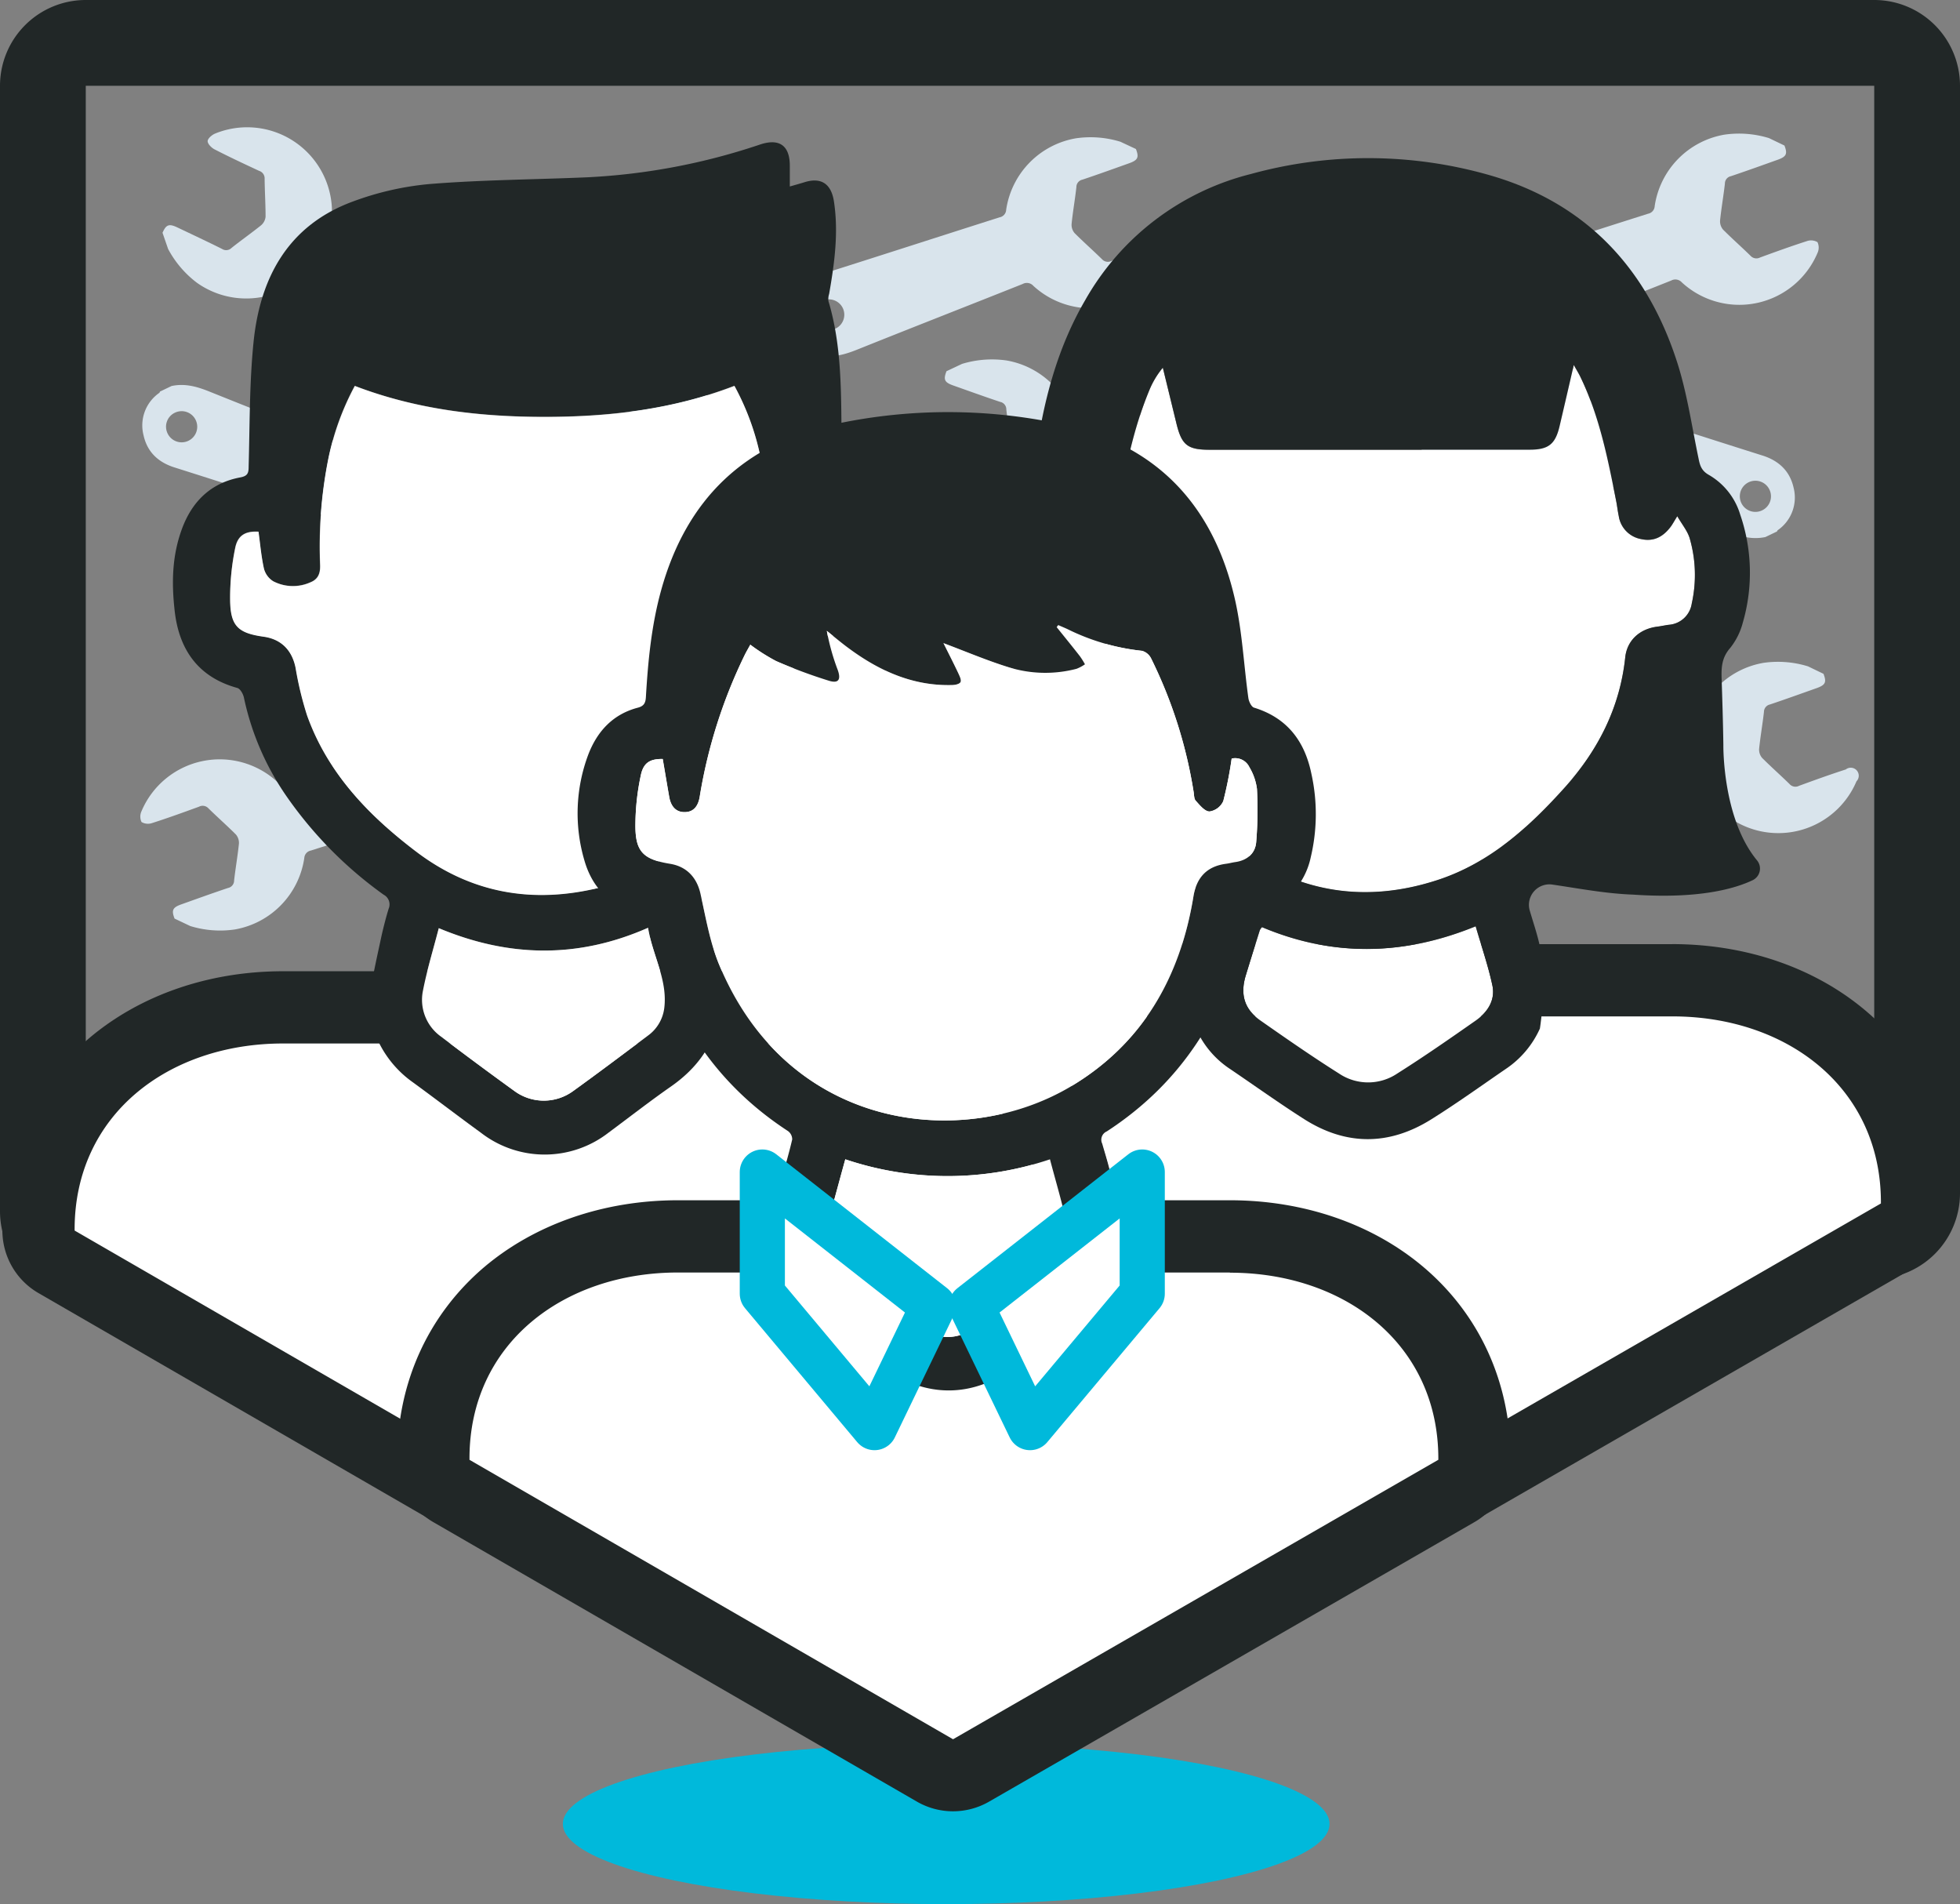 <svg xmlns="http://www.w3.org/2000/svg" viewBox="0 0 434.18 421.7">
  <rect x="0" y="0" width="434.18" height="421.7" fill="#808080" stroke="none"/>
  <defs>
    <style>
      .a {
        fill: #00b9db;
      }

      .b {
        fill: #212727;
      }

      .c {
        fill: #d9e4ec;
      }

      .d, .e {
        fill: #fff;
      }

      .e {
        stroke: #00b9db;
        stroke-linejoin: round;
        stroke-width: 10px;
      }
    </style>
  </defs>
  <title>icon-4</title>
  <g>
    <ellipse class="a" cx="209.6" cy="403.94" rx="84.92" ry="17.76"/>
    <path class="b" d="M415.18,19V264.26L19,268.26V19H415.18m0-19H19A19,19,0,0,0,0,19V268.26a19,19,0,0,0,19,19h.19l396.19-4a19,19,0,0,0,18.8-19V19a19,19,0,0,0-19-19Z"/>
    <path class="c" d="M36,51.55c.8-1.82,1.44-2.06,3.31-1.17,3.3,1.57,6.61,3.12,9.88,4.75a1.68,1.68,0,0,0,2.11-.23c2.15-1.71,4.4-3.29,6.53-5a2.86,2.86,0,0,0,1-1.9c0-2.79-.18-5.59-.21-8.39a1.74,1.74,0,0,0-1.22-1.77c-3.31-1.54-6.62-3.09-9.87-4.76-.69-.35-1.56-1.24-1.53-1.84s1-1.41,1.7-1.68A18.8,18.8,0,0,1,73.53,46.18a1.91,1.91,0,0,0,1.37,2C87,53.32,99,58.6,111.06,63.75c2.74,1.17,5.2,2.54,6.86,5.09l1,2.69a.71.71,0,0,0-.1.3A8.77,8.77,0,0,1,114.65,81c-3.19,2-6.53,2-9.94.19C92.5,74.81,80.25,68.56,68,62.23a1.79,1.79,0,0,0-2.23.16,18.85,18.85,0,0,1-22.11.26,22.74,22.74,0,0,1-6.42-7.51Zm77.21,20.93a3.4,3.4,0,1,0-2,4.39A3.42,3.42,0,0,0,113.21,72.48Z"/>
    <path class="c" d="M251.63,33c.72,1.85.44,2.47-1.51,3.16-3.45,1.23-6.88,2.47-10.35,3.63a1.68,1.68,0,0,0-1.33,1.65c-.3,2.73-.79,5.44-1.06,8.17a2.83,2.83,0,0,0,.65,2c2,2,4.08,3.83,6.08,5.79a1.76,1.76,0,0,0,2.12.39c3.43-1.26,6.87-2.5,10.34-3.62a2.8,2.8,0,0,1,2.38.22,2.82,2.82,0,0,1,0,2.4,18.8,18.8,0,0,1-30.05,6.51,1.92,1.92,0,0,0-2.35-.41c-12.2,4.86-24.43,9.63-36.62,14.52-2.76,1.11-5.47,1.89-8.44,1.26L178.9,77.5c0-.09-.06-.22-.14-.27a8.78,8.78,0,0,1-3.54-9.37c.82-3.7,3.23-6,6.89-7.17,13.12-4.15,26.21-8.39,39.32-12.56a1.78,1.78,0,0,0,1.46-1.69,18.84,18.84,0,0,1,15.45-15.81,22.47,22.47,0,0,1,9.85.76Zm-69.4,39.8a3.4,3.4,0,1,0-1.68-4.54A3.48,3.48,0,0,0,182.23,72.84Z"/>
    <path class="c" d="M395.29,32.23c.72,1.85.44,2.47-1.52,3.16-3.44,1.23-6.88,2.47-10.34,3.63a1.67,1.67,0,0,0-1.33,1.66c-.31,2.72-.79,5.43-1.07,8.17a2.87,2.87,0,0,0,.66,2c2,2,4.08,3.83,6.08,5.79a1.75,1.75,0,0,0,2.11.39c3.44-1.26,6.87-2.5,10.35-3.62a2.81,2.81,0,0,1,2.38.22,2.83,2.83,0,0,1,0,2.4,18.8,18.8,0,0,1-30.05,6.51,1.92,1.92,0,0,0-2.35-.41C358,67,345.77,71.78,333.58,76.67c-2.76,1.11-5.47,1.89-8.44,1.26l-2.58-1.24c-.05-.09-.07-.22-.14-.27a8.78,8.78,0,0,1-3.54-9.37c.81-3.7,3.22-6,6.89-7.17,13.12-4.15,26.2-8.39,39.32-12.55a1.8,1.8,0,0,0,1.46-1.7A18.84,18.84,0,0,1,382,29.82a22.62,22.62,0,0,1,9.85.76ZM325.89,72a3.4,3.4,0,1,0-1.68-4.54A3.44,3.44,0,0,0,325.89,72Z"/>
    <path class="c" d="M324.36,71.59a22.77,22.77,0,0,1,9.85-.76,18.85,18.85,0,0,1,15.45,15.82,1.79,1.79,0,0,0,1.46,1.69c13.11,4.16,26.2,8.41,39.32,12.55,3.66,1.16,6.07,3.47,6.89,7.17a8.78,8.78,0,0,1-3.54,9.37.77.77,0,0,0-.14.27l-2.58,1.24c-3,.63-5.68-.14-8.44-1.25-12.19-4.9-24.42-9.67-36.62-14.52a1.91,1.91,0,0,0-2.35.4,18.8,18.8,0,0,1-30.05-6.51,2.8,2.8,0,0,1,0-2.39,2.81,2.81,0,0,1,2.38-.23c3.48,1.12,6.91,2.36,10.34,3.62a1.74,1.74,0,0,0,2.12-.39c2-2,4.12-3.79,6.08-5.79a2.85,2.85,0,0,0,.66-2c-.28-2.73-.76-5.44-1.07-8.17A1.69,1.69,0,0,0,332.78,80c-3.46-1.16-6.9-2.4-10.34-3.62-2-.7-2.24-1.31-1.52-3.17ZM392,108.5a3.45,3.45,0,1,0-1.68,4.54A3.44,3.44,0,0,0,392,108.5Z"/>
    <path class="c" d="M239.71,92.1a22.63,22.63,0,0,1,9.85-.77A18.85,18.85,0,0,1,265,107.15a1.79,1.79,0,0,0,1.46,1.69c13.11,4.16,26.2,8.41,39.32,12.56,3.66,1.15,6.07,3.46,6.89,7.16a8.78,8.78,0,0,1-3.54,9.37c-.08.06-.1.18-.14.28l-2.58,1.23c-3,.64-5.68-.14-8.44-1.25-12.19-4.9-24.42-9.67-36.62-14.52a1.93,1.93,0,0,0-2.35.4,18.8,18.8,0,0,1-30-6.51,2.8,2.8,0,0,1,0-2.39,2.8,2.8,0,0,1,2.38-.23c3.47,1.12,6.91,2.37,10.34,3.62a1.74,1.74,0,0,0,2.12-.38c2-2,4.12-3.8,6.08-5.79a2.83,2.83,0,0,0,.65-2c-.27-2.73-.76-5.44-1.06-8.17a1.7,1.7,0,0,0-1.33-1.66c-3.46-1.16-6.9-2.4-10.34-3.62-2-.7-2.24-1.31-1.52-3.17ZM307.35,129a3.45,3.45,0,1,0-1.68,4.53A3.43,3.43,0,0,0,307.35,129Z"/>
    <path class="c" d="M141.12,86.29a22.63,22.63,0,0,1,9.85-.77,18.86,18.86,0,0,1,15.45,15.82,1.79,1.79,0,0,0,1.46,1.69c13.11,4.17,26.2,8.41,39.32,12.56,3.66,1.16,6.07,3.46,6.89,7.16a8.78,8.78,0,0,1-3.54,9.37c-.08.06-.1.19-.14.28l-2.58,1.23c-3,.64-5.68-.14-8.44-1.25-12.19-4.9-24.42-9.66-36.62-14.52a1.92,1.92,0,0,0-2.35.41,18.8,18.8,0,0,1-30-6.52,2.8,2.8,0,0,1,0-2.39,2.77,2.77,0,0,1,2.38-.22c3.47,1.11,6.91,2.36,10.34,3.61a1.74,1.74,0,0,0,2.12-.38c2-2,4.12-3.8,6.08-5.79a2.83,2.83,0,0,0,.65-2c-.27-2.73-.76-5.44-1.06-8.17a1.7,1.7,0,0,0-1.33-1.66c-3.46-1.16-6.9-2.4-10.35-3.62-1.95-.7-2.23-1.31-1.51-3.17Zm67.64,36.91a3.45,3.45,0,1,0-1.68,4.53A3.43,3.43,0,0,0,208.76,123.2Z"/>
    <path class="c" d="M104.73,132.83a22.63,22.63,0,0,1-9.85.77,18.85,18.85,0,0,1-15.45-15.82A1.8,1.8,0,0,0,78,116.09c-13.12-4.16-26.2-8.41-39.32-12.56-3.67-1.15-6.08-3.46-6.89-7.16A8.77,8.77,0,0,1,35.3,87c.07-.06.09-.18.14-.28L38,85.49c3-.64,5.68.14,8.44,1.25,12.18,4.9,24.42,9.67,36.62,14.52a1.91,1.91,0,0,0,2.35-.4,18.8,18.8,0,0,1,30.05,6.51,2.8,2.8,0,0,1,0,2.39,2.81,2.81,0,0,1-2.38.23c-3.48-1.12-6.91-2.37-10.35-3.62a1.73,1.73,0,0,0-2.11.38c-2,2-4.12,3.8-6.08,5.79a2.83,2.83,0,0,0-.66,2c.28,2.73.76,5.44,1.07,8.17a1.69,1.69,0,0,0,1.33,1.66c3.46,1.16,6.9,2.4,10.34,3.62,2,.7,2.24,1.31,1.52,3.17ZM37.09,95.92a3.45,3.45,0,1,0,1.68-4.53A3.42,3.42,0,0,0,37.09,95.92Z"/>
    <path class="c" d="M38.67,203.44c-.72-1.85-.44-2.47,1.52-3.16,3.44-1.23,6.88-2.47,10.34-3.63A1.67,1.67,0,0,0,51.86,195c.31-2.73.79-5.44,1.07-8.17a2.88,2.88,0,0,0-.66-2c-2-2-4.08-3.83-6.08-5.79a1.73,1.73,0,0,0-2.11-.38c-3.44,1.25-6.87,2.5-10.35,3.61a2.81,2.81,0,0,1-2.38-.22,2.82,2.82,0,0,1,0-2.4,18.8,18.8,0,0,1,30.05-6.51,1.92,1.92,0,0,0,2.35.41c12.2-4.86,24.43-9.63,36.62-14.52,2.76-1.11,5.47-1.89,8.44-1.25L111.4,159c0,.09.07.22.14.28a8.77,8.77,0,0,1,3.54,9.37c-.81,3.7-3.22,6-6.89,7.16-13.12,4.15-26.2,8.39-39.32,12.56A1.79,1.79,0,0,0,67.41,190,18.83,18.83,0,0,1,52,205.85a22.47,22.47,0,0,1-9.85-.76Zm69.4-39.79a3.4,3.4,0,1,0,1.68,4.53A3.42,3.42,0,0,0,108.07,163.65Z"/>
    <path class="c" d="M206.76,155c.72,1.86.44,2.47-1.52,3.17-3.44,1.22-6.88,2.46-10.34,3.62a1.69,1.69,0,0,0-1.33,1.66c-.31,2.73-.79,5.44-1.07,8.17a2.85,2.85,0,0,0,.66,2c2,2,4.08,3.83,6.08,5.79a1.73,1.73,0,0,0,2.11.39c3.44-1.26,6.87-2.5,10.35-3.62a1.77,1.77,0,0,1,2.37,2.62,18.8,18.8,0,0,1-30,6.51,1.91,1.91,0,0,0-2.35-.4c-12.2,4.85-24.43,9.62-36.62,14.52-2.76,1.11-5.47,1.88-8.44,1.25L134,199.5c-.05-.09-.07-.21-.14-.27a8.78,8.78,0,0,1-3.54-9.37c.81-3.7,3.22-6,6.89-7.17,13.12-4.14,26.2-8.39,39.32-12.55a1.79,1.79,0,0,0,1.46-1.69,18.85,18.85,0,0,1,15.45-15.82,22.77,22.77,0,0,1,9.85.76Zm-69.4,39.8a3.4,3.4,0,1,0-1.68-4.54A3.44,3.44,0,0,0,137.36,194.84Z"/>
    <path class="c" d="M305.35,149.23c.72,1.86.44,2.47-1.52,3.17-3.44,1.22-6.88,2.46-10.34,3.62a1.69,1.69,0,0,0-1.33,1.66c-.31,2.73-.79,5.44-1.07,8.17a2.84,2.84,0,0,0,.66,2c2,2,4.08,3.83,6.08,5.79a1.73,1.73,0,0,0,2.11.39c3.44-1.26,6.87-2.5,10.35-3.62a1.77,1.77,0,0,1,2.37,2.62,18.8,18.8,0,0,1-30.05,6.51,1.91,1.91,0,0,0-2.35-.4c-12.2,4.85-24.43,9.62-36.62,14.52-2.76,1.11-5.47,1.89-8.44,1.25l-2.58-1.23c-.05-.1-.07-.22-.14-.28a8.78,8.78,0,0,1-3.54-9.37c.82-3.7,3.22-6,6.89-7.17,13.12-4.14,26.2-8.39,39.32-12.55a1.79,1.79,0,0,0,1.46-1.69,18.85,18.85,0,0,1,15.45-15.82,22.63,22.63,0,0,1,9.85.77ZM236,189a3.4,3.4,0,1,0-1.68-4.53A3.43,3.43,0,0,0,236,189Z"/>
    <path class="c" d="M403.94,149.23c.72,1.86.44,2.47-1.52,3.17-3.44,1.22-6.88,2.46-10.34,3.62a1.69,1.69,0,0,0-1.33,1.66c-.31,2.73-.79,5.44-1.07,8.17a2.84,2.84,0,0,0,.66,2c2,2,4.08,3.83,6.08,5.79a1.73,1.73,0,0,0,2.11.39c3.44-1.26,6.87-2.5,10.35-3.62a1.77,1.77,0,0,1,2.37,2.62,18.8,18.8,0,0,1-30.05,6.51,1.91,1.91,0,0,0-2.35-.4c-12.2,4.85-24.43,9.62-36.62,14.52-2.76,1.11-5.47,1.89-8.44,1.25l-2.58-1.23c0-.1-.07-.22-.14-.28a8.78,8.78,0,0,1-3.54-9.37c.82-3.7,3.22-6,6.89-7.17,13.12-4.14,26.21-8.39,39.32-12.55a1.79,1.79,0,0,0,1.46-1.69,18.85,18.85,0,0,1,15.45-15.82,22.63,22.63,0,0,1,9.85.77ZM334.54,189a3.4,3.4,0,1,0-1.68-4.53A3.43,3.43,0,0,0,334.54,189Z"/>
    <path class="c" d="M338.3,214.1a22.62,22.62,0,0,1,9.85-.76,18.83,18.83,0,0,1,15.45,15.81,1.78,1.78,0,0,0,1.46,1.69c13.11,4.17,26.2,8.41,39.32,12.56,3.66,1.16,6.07,3.47,6.89,7.17a8.78,8.78,0,0,1-3.54,9.37c-.08.05-.1.18-.14.27L405,261.45c-3,.63-5.68-.15-8.44-1.26-12.19-4.89-24.42-9.66-36.62-14.52a1.92,1.92,0,0,0-2.35.41,18.8,18.8,0,0,1-30.05-6.51,1.77,1.77,0,0,1,2.37-2.62c3.47,1.12,6.91,2.36,10.34,3.62a1.76,1.76,0,0,0,2.12-.39c2-2,4.12-3.8,6.08-5.79a2.83,2.83,0,0,0,.65-2c-.27-2.73-.75-5.44-1.06-8.16a1.68,1.68,0,0,0-1.33-1.66c-3.46-1.16-6.9-2.4-10.34-3.63-2-.69-2.24-1.31-1.52-3.16ZM405.94,251a3.45,3.45,0,1,0-1.68,4.54A3.46,3.46,0,0,0,405.94,251Z"/>
    <path class="c" d="M239.71,214.1a22.62,22.62,0,0,1,9.85-.76A18.83,18.83,0,0,1,265,229.15a1.78,1.78,0,0,0,1.46,1.69c13.11,4.17,26.2,8.41,39.32,12.56,3.66,1.16,6.07,3.47,6.89,7.17a8.78,8.78,0,0,1-3.54,9.37c-.08.05-.1.18-.14.27l-2.58,1.24c-3,.63-5.68-.15-8.44-1.26-12.19-4.89-24.42-9.66-36.62-14.52a1.92,1.92,0,0,0-2.35.41,18.8,18.8,0,0,1-30-6.51,1.77,1.77,0,0,1,2.37-2.62c3.47,1.12,6.91,2.36,10.34,3.62a1.76,1.76,0,0,0,2.12-.39c2-2,4.12-3.8,6.08-5.79a2.83,2.83,0,0,0,.65-2c-.27-2.73-.76-5.44-1.06-8.16a1.68,1.68,0,0,0-1.33-1.66c-3.46-1.16-6.9-2.4-10.34-3.63-2-.69-2.24-1.31-1.52-3.16ZM307.35,251a3.45,3.45,0,1,0-1.68,4.54A3.46,3.46,0,0,0,307.35,251Z"/>
    <path class="c" d="M141.12,208.29a22.62,22.62,0,0,1,9.85-.76,18.85,18.85,0,0,1,15.45,15.81,1.8,1.8,0,0,0,1.46,1.7c13.11,4.16,26.2,8.4,39.32,12.55,3.66,1.16,6.07,3.47,6.89,7.17a8.78,8.78,0,0,1-3.54,9.37c-.08.05-.1.18-.14.27l-2.58,1.24c-3,.63-5.68-.15-8.44-1.26-12.19-4.89-24.42-9.66-36.62-14.52a1.92,1.92,0,0,0-2.35.41,18.8,18.8,0,0,1-30-6.51,1.77,1.77,0,0,1,2.37-2.62c3.47,1.12,6.91,2.36,10.34,3.62a1.76,1.76,0,0,0,2.12-.39c2-2,4.12-3.8,6.08-5.79a2.82,2.82,0,0,0,.65-2c-.27-2.74-.76-5.45-1.06-8.17a1.68,1.68,0,0,0-1.33-1.66c-3.46-1.16-6.9-2.4-10.35-3.63-1.95-.69-2.23-1.31-1.51-3.16Zm67.64,36.91a3.45,3.45,0,1,0-1.68,4.54A3.46,3.46,0,0,0,208.76,245.2Z"/>
    <path class="c" d="M213.11,80.59a22.77,22.77,0,0,1,9.85-.76,18.85,18.85,0,0,1,15.45,15.82,1.8,1.8,0,0,0,1.46,1.69c13.12,4.16,26.2,8.41,39.32,12.55,3.67,1.16,6.08,3.47,6.89,7.17a8.78,8.78,0,0,1-3.54,9.37c-.07.06-.09.18-.14.27l-2.58,1.24c-3,.63-5.68-.14-8.44-1.25-12.19-4.9-24.42-9.67-36.62-14.52a1.91,1.91,0,0,0-2.35.4,18.8,18.8,0,0,1-30-6.51,2.8,2.8,0,0,1,0-2.39,2.81,2.81,0,0,1,2.38-.23c3.48,1.12,6.91,2.36,10.35,3.62a1.73,1.73,0,0,0,2.11-.39c2-2,4.12-3.79,6.08-5.79a2.85,2.85,0,0,0,.66-2c-.28-2.73-.76-5.44-1.07-8.17A1.69,1.69,0,0,0,221.53,89c-3.46-1.16-6.9-2.4-10.34-3.62-2-.7-2.24-1.31-1.52-3.17Zm67.64,36.91a3.45,3.45,0,1,0-1.68,4.54A3.44,3.44,0,0,0,280.75,117.5Z"/>
    <g>
      <path class="d" d="M309.15,336.42a8,8,0,0,1-4-1.07L198,273.46a8,8,0,0,1-4-6.93v-.26c0-28.49,22.78-49.17,54.17-49.17H370.49c31.39,0,54.17,20.68,54.17,49.17v.26a8,8,0,0,1-4,6.93L313.14,335.35A7.88,7.88,0,0,1,309.15,336.42Z"/>
      <path class="b" d="M370.49,225.1c25.39,0,46.17,15.77,46.17,41.17v.26L309.15,328.42,202,266.53v-.26c0-25.4,20.78-41.17,46.17-41.17H370.49m0-16H248.2c-16.43,0-31.7,5.28-43,14.87-12.38,10.53-19.2,25.55-19.2,42.3v.26a16,16,0,0,0,8,13.85l107.12,61.9a16,16,0,0,0,16,0l107.5-61.9a16,16,0,0,0,8-13.86v-.26c0-16.75-6.82-31.77-19.2-42.3-11.27-9.59-26.54-14.87-43-14.87Z"/>
    </g>
    <g>
      <path class="d" d="M123.65,342.42a8,8,0,0,1-4-1.07L12.53,279.46a8,8,0,0,1-4-6.93v-.26c0-28.49,22.78-49.17,54.17-49.17H185c31.39,0,54.17,20.68,54.17,49.17v.26a8,8,0,0,1-4,6.93l-107.5,61.89A8,8,0,0,1,123.65,342.42Z"/>
      <path class="b" d="M185,231.1c25.39,0,46.17,15.77,46.17,41.17v.26L123.65,334.42,16.53,272.53v-.26c0-25.4,20.78-41.17,46.17-41.17H185m0-16H62.7c-16.43,0-31.7,5.28-43,14.87C7.35,240.5.53,255.52.53,272.27v.26a16,16,0,0,0,8,13.85l107.12,61.9a16,16,0,0,0,16,0l107.5-61.9a16,16,0,0,0,8-13.86v-.26c0-16.75-6.82-31.77-19.2-42.3-11.27-9.59-26.54-14.87-43-14.87Z"/>
    </g>
    <g>
      <path class="d" d="M211.12,393.19a8,8,0,0,1-4-1.07L100,330.22a8,8,0,0,1-4-6.92V323c0-28.5,22.78-49.18,54.17-49.18H272.45c31.39,0,54.17,20.68,54.17,49.18v.26a8,8,0,0,1-4,6.93L215.11,392.12A8,8,0,0,1,211.12,393.19Z"/>
      <path class="b" d="M272.45,281.86c25.4,0,46.17,15.78,46.17,41.18v.26l-107.5,61.89L104,323.3V323c0-25.4,20.78-41.18,46.18-41.18H272.45m0-16H150.17c-16.44,0-31.7,5.29-43,14.88C94.81,291.27,88,306.29,88,323v.26a16,16,0,0,0,8,13.85L203.11,399a16,16,0,0,0,16,0l107.51-61.9a16,16,0,0,0,8-13.86V323c0-16.75-6.81-31.77-19.19-42.3-11.28-9.59-26.54-14.88-43-14.88Z"/>
    </g>
    <g>
      <path class="d" d="M234.38,114.35c3,4.7,5.3,5.94,8.46,5,2.83-.86,4.25-2.83,4.75-5.71,1.59-9.25,3.39-18.46,7-27.18a19,19,0,0,1,3-5c1,4.1,2,8.19,3,12.3,1.17,4.83,2.45,5.87,7.38,5.87h70.86c4.2,0,5.71-1.2,6.66-5.25,1-4.28,2-8.56,3.14-13.53.72,1.3,1.17,2,1.54,2.81,4.17,8.68,6,18,7.86,27.4.21,1.06.32,2.14.55,3.21a6.1,6.1,0,0,0,5,5.15c2.78.61,4.83-.54,6.46-2.67.42-.54.73-1.15,1.51-2.4,1.09,1.87,2.24,3.25,2.73,4.82a29.11,29.11,0,0,1,.48,14.51,5.53,5.53,0,0,1-5.07,4.72c-.84.11-1.68.3-2.53.41-3.88.47-6.74,3-7.14,6.82-1.17,11.08-6,20.51-13.27,28.66-7.94,8.85-16.68,16.84-28.28,20.63-15.53,5.08-30.18,3-43.58-6.53-8.56-6.07-16.11-13.17-21.73-22.14a46.55,46.55,0,0,1-7.15-20c-.47-4.39-3.1-6.93-7.54-7.49-5.78-.73-7.74-2.73-7.74-8.65a69.65,69.65,0,0,1,1-11.07C232.06,117.52,233.34,116.18,234.38,114.35Z"/>
      <path class="d" d="M279.56,205.32c15.65,6.6,31.34,6.34,47.33-.19,1.29,4.47,2.77,8.71,3.7,13.07.7,3.26-1,5.94-3.66,7.79-5.72,4-11.46,8-17.36,11.72a11.55,11.55,0,0,1-13,0C290.67,234,284.92,230,279.2,226c-3.56-2.49-4.52-5.78-3.23-10q1.53-5,3.11-10A2.85,2.85,0,0,1,279.56,205.32Z"/>
      <path class="b" d="M217.24,194.86c4.63,2.23,15,5.13,35.19,2.3l.21,0c3.15-.41,6.31-.89,9.46-1.32,2.89-.39,5.81,2.74,5,5.5-.62,2.16-1.25,4.31-1.88,6.47-.1.31-.18.6-.26.88a5,5,0,0,1-.32,1.22c-2.12,5.47-1.54,10.86-.4,16.26a3.36,3.36,0,0,1,.28.6,20.6,20.6,0,0,0,8,10c5.46,3.7,10.83,7.55,16.39,11.09,9.28,5.89,18.76,5.88,28.06.09,5.66-3.53,11.08-7.44,16.59-11.21a21.23,21.23,0,0,0,7.56-8.95,61.21,61.21,0,0,0,0-18.18c-.58-2.74-1.51-5.4-2.29-8.09a4.54,4.54,0,0,1,5.15-5.6c5.92.87,11.82,2,17.81,2.21,14.6,1,22.6-1.34,26.51-3.22a2.85,2.85,0,0,0,.88-4.41c-7.69-9.36-7.42-25.54-7.42-25.54h0c-.07-4.95-.23-9.9-.39-14.85-.08-2.49.12-4.56,1.89-6.59a15.1,15.1,0,0,0,2.79-5.56,39.63,39.63,0,0,0-.56-24,15.19,15.19,0,0,0-6.92-8.77c-1.62-.9-2-2.06-2.3-3.62-1.51-7.19-2.54-14.55-4.8-21.51C364.67,59.1,351,44.7,329.57,38.68a97.81,97.81,0,0,0-52.45-.15,58.48,58.48,0,0,0-36.76,28c-6.3,10.84-9.32,22.73-11,35.05a4.44,4.44,0,0,1-1.47,2.84,19.64,19.64,0,0,0-7.47,9.57,38.39,38.39,0,0,0-2,17.65c.5,5.19,2,10,5.73,13.94a2.83,2.83,0,0,1,.38,1.91c-.23,5.8-.78,11.6-.78,17.39h0s.27,16.18-7.42,25.54A2.85,2.85,0,0,0,217.24,194.86ZM326.93,226c-5.72,4-11.46,8-17.36,11.72a11.57,11.57,0,0,1-13,0C290.67,234,284.92,230,279.2,226c-3.56-2.49-4.52-5.78-3.23-10q1.53-5,3.11-10a3.19,3.19,0,0,1,.48-.66c15.65,6.6,31.34,6.34,47.33-.19,1.29,4.47,2.77,8.71,3.7,13.07C331.29,221.46,329.57,224.14,326.93,226ZM231.8,119c.26-1.52,1.54-2.86,2.58-4.69,3,4.7,5.3,5.94,8.46,5,2.83-.86,4.25-2.83,4.75-5.71,1.59-9.25,3.39-18.46,7-27.18a19,19,0,0,1,3-5c1,4.1,2,8.19,3,12.3,1.17,4.83,2.45,5.87,7.38,5.87h70.86c4.2,0,5.71-1.2,6.66-5.25,1-4.28,2-8.56,3.14-13.53.72,1.3,1.17,2,1.54,2.81,4.17,8.68,6,18,7.86,27.4.21,1.06.32,2.14.55,3.21a6.1,6.1,0,0,0,5,5.15c2.78.61,4.83-.54,6.46-2.67.42-.54.73-1.15,1.51-2.4,1.09,1.87,2.24,3.25,2.73,4.82a29.11,29.11,0,0,1,.48,14.51,5.53,5.53,0,0,1-5.07,4.72c-.84.11-1.68.3-2.53.41-3.88.47-6.74,3-7.14,6.82-1.17,11.08-6,20.51-13.27,28.66-7.94,8.85-16.68,16.84-28.28,20.63-15.53,5.08-30.18,3-43.58-6.53-8.56-6.07-16.11-13.17-21.73-22.14a46.55,46.55,0,0,1-7.15-20c-.47-4.39-3.1-6.93-7.54-7.49-5.78-.73-7.74-2.73-7.74-8.65A69.65,69.65,0,0,1,231.8,119Z"/>
    </g>
    <g>
      <path class="b" d="M52.57,152.36c.66.18,1.31,1.36,1.47,2.17a60.17,60.17,0,0,0,9.66,22.15A89.63,89.63,0,0,0,85,198.16a2.42,2.42,0,0,1,1.09,3.1c-.58,1.89-1.07,3.82-1.52,5.75-1,4.69-2.23,10-3,15.36a23.57,23.57,0,0,0,9.91,17.34c5.06,3.69,10,7.48,15.1,11.19a23.05,23.05,0,0,0,28.23-.06c4.6-3.41,9.11-6.93,13.8-10.2,5.83-4.06,9.61-9.29,10.82-16.14a130.78,130.78,0,0,0-2.67-17.1c-.49-2.14-1.07-4.26-1.67-6.38a2.21,2.21,0,0,1,1-2.74c2.54-1.88,5-3.85,7.42-5.95C175.19,182,184,169.7,187.21,154c.27-1.33,1-1.67,2.11-2,6.78-2,11-6.43,12.55-13.25a39.86,39.86,0,0,0-.55-20.4,17.3,17.3,0,0,0-11.38-12.23c-3.41-1.18-3.33-1.15-3.43-4.7-.32-11.64.41-23.38-3-34.76a3.76,3.76,0,0,1,.16-1.57c1.19-6.8,2.12-13.59,1.06-20.51-.6-3.88-2.84-5.38-6.53-4.22-1,.31-2,.59-3.24.94v-4.6c0-4.46-2.31-6.11-6.57-4.7A141.26,141.26,0,0,1,130,39.27c-11.59.5-23.21.55-34.76,1.48a65.56,65.56,0,0,0-17.07,3.88c-14.28,5.25-20.54,16.77-22,31.09-.93,9.13-.83,18.38-1.09,27.57,0,1.42-.16,2.12-1.85,2.44-6.51,1.21-10.68,5.32-12.92,11.39S38,129.23,38.71,135.43C39.71,144,44,150,52.57,152.36Zm94.59,70.81a8.89,8.89,0,0,1-3.67,6.22c-5.5,4.12-11,8.26-16.58,12.28a11,11,0,0,1-13-.08q-8.18-5.91-16.2-12a10,10,0,0,1-4-10.27c.88-4.52,2.24-8.94,3.49-13.76,15.4,6.42,30.7,6.83,46.34-.07C144.56,211.6,147.89,216.93,147.16,223.17ZM52.08,121.31c.59-2.87,2.35-3.73,5.15-3.59.38,2.73.61,5.5,1.21,8.2a4.7,4.7,0,0,0,2.05,2.78,9.46,9.46,0,0,0,8.29.22c1.7-.69,2.15-2,2.11-3.72a99.18,99.18,0,0,1,1.86-23.76,58.86,58.86,0,0,1,5.82-16c13.6,5.21,27.73,6.87,42.09,6.86s28.36-1.63,42-6.87a56.93,56.93,0,0,1,5.84,16.07,99.13,99.13,0,0,1,1.88,23.06c0,3.34.64,4.22,4,4.85a11.88,11.88,0,0,0,3.9.13c3.47-.48,4.65-1.77,5.06-5.24.26-2.21.46-4.43.7-6.67a4,4,0,0,1,4.62,2.45,24.38,24.38,0,0,1,.84,17.19c-.75,2.59-3.08,3.27-5.47,3.59-5.33.7-7.57,2.59-8.25,7.71-1.91,14.4-9.77,25.27-20.26,34.61-6.69,6-13.84,11.21-22.74,13.39-14.74,3.61-28.38,1.24-40.56-8-10.54-8-19.58-17.36-24.16-30.15a75.1,75.1,0,0,1-2.55-10.55c-.78-3.89-3.16-6.34-7.06-6.89-5.73-.8-7.39-2.38-7.44-8.23A54.29,54.29,0,0,1,52.08,121.31Z"/>
      <path class="d" d="M184,117.67a4,4,0,0,1,4.62,2.45,24.38,24.38,0,0,1,.84,17.19c-.75,2.59-3.08,3.27-5.47,3.59-5.33.7-7.57,2.59-8.25,7.71-1.91,14.4-9.77,25.27-20.26,34.61-6.69,6-13.84,11.21-22.74,13.39-14.74,3.61-28.38,1.24-40.56-8-10.54-8-19.58-17.36-24.16-30.15a75.1,75.1,0,0,1-2.55-10.55c-.78-3.89-3.16-6.34-7.06-6.89-5.73-.8-7.39-2.38-7.44-8.23a54.29,54.29,0,0,1,1.15-11.44c.59-2.87,2.35-3.73,5.15-3.59.38,2.73.61,5.5,1.21,8.2a4.7,4.7,0,0,0,2.05,2.78,9.46,9.46,0,0,0,8.29.22c1.7-.69,2.15-2,2.11-3.72a99.18,99.18,0,0,1,1.86-23.76,58.86,58.86,0,0,1,5.82-16c13.6,5.21,27.73,6.87,42.09,6.86s28.36-1.63,42-6.87a56.93,56.93,0,0,1,5.84,16.07,99.13,99.13,0,0,1,1.88,23.06c0,3.34.64,4.22,4,4.85a11.88,11.88,0,0,0,3.9.13c3.47-.48,4.65-1.77,5.06-5.24C183.52,122.13,183.72,119.91,184,117.67Z"/>
      <path class="d" d="M143.56,205.47c1,6.13,4.33,11.46,3.6,17.7a8.89,8.89,0,0,1-3.67,6.22c-5.5,4.12-11,8.26-16.58,12.28a11,11,0,0,1-13-.08q-8.18-5.91-16.2-12a10,10,0,0,1-4-10.27c.88-4.52,2.24-8.94,3.49-13.76C112.62,212,127.92,212.37,143.56,205.47Z"/>
    </g>
    <g>
      <path class="b" d="M139.48,201.43c3.07.94,4,2.57,4.68,5.39,4.64,18.35,14.36,33.23,30.4,43.68a2.28,2.28,0,0,1,.93,1.85c-.74,3.18-1.67,6.31-2.58,9.58q0,.35-.09.69a58.22,58.22,0,0,0-1.42,13.6c1,7.62,5.38,13,11.67,17.23,4.4,3,8.54,6.33,12.8,9.5,9,6.64,19.57,6.66,28.53,0,4.7-3.47,9.28-7.1,14.07-10.43,6.12-4.26,9.75-9.89,10.55-17v0c-.22-4.76-1.47-9.42-2.56-14.05a3.33,3.33,0,0,1-.3-.85c-.53-2.48-1.31-4.91-2-7.34a2,2,0,0,1,1-2.7c16.63-10.81,26.39-26.32,30.74-45.44a3,3,0,0,1,2.37-2.69,16.51,16.51,0,0,0,12.1-12.65,41.32,41.32,0,0,0,.12-18.48c-1.49-7.22-5.39-12.36-12.7-14.6-.59-.19-1.14-1.35-1.25-2.12-1-7.17-1.34-14.48-2.9-21.53C269,112.25,256.52,98.59,235.39,94a119.36,119.36,0,0,0-49.72-.22C165,98,152,110.56,146.42,130.86c-2.12,7.7-2.87,15.58-3.34,23.5-.07,1.27-.4,2-1.75,2.36-5.52,1.44-9,5.19-11,10.36a36.94,36.94,0,0,0-.84,23.59C131,195.85,134.29,199.86,139.48,201.43Zm92.45,80.78c-5.16,3.85-10.29,7.73-15.48,11.54-4.32,3.18-8.95,3.13-13.26-.12-5.07-3.83-10.12-7.71-15.18-11.56-4.3-3.27-5.68-7.5-4.22-12.69,1.14-4.09,2.25-8.19,3.46-12.63a71,71,0,0,0,45.34,0c1.34,5.12,2.84,10,3.82,14.91C237.27,276,235.48,279.57,231.93,282.21ZM142,171.49c.61-2.69,2.13-3.43,4.79-3.4.48,2.78.94,5.57,1.43,8.36.34,2,1.39,3.46,3.51,3.41s3-1.61,3.29-3.6A112.72,112.72,0,0,1,165,145c.36-.72.77-1.42,1.21-2.22a42.55,42.55,0,0,0,5.74,3.64,115.65,115.65,0,0,0,11.7,4.35c2.13.65,2.68-.29,1.92-2.41a49,49,0,0,1-2.41-8.64c1.69,1.35,3.33,2.75,5.06,4,6.73,4.93,14.07,8.21,22.62,8,.68,0,1.67-.19,1.93-.64s-.19-1.34-.49-2c-1.07-2.26-2.21-4.48-3.29-6.65,4.94,1.85,9.59,3.84,14.4,5.33a27.31,27.31,0,0,0,15.08.36,8.57,8.57,0,0,0,1.87-1,17.32,17.32,0,0,0-1.12-1.79c-1.69-2.17-3.43-4.3-5.15-6.44l.35-.46c.69.31,1.39.59,2.07.91a48.76,48.76,0,0,0,16.5,4.8,3.23,3.23,0,0,1,2,1.67,102.82,102.82,0,0,1,9.42,29.57c.12.67.07,1.51.46,1.94.9,1,2,2.38,3.06,2.4a4,4,0,0,0,3.05-2.3,87.74,87.74,0,0,0,1.86-9.42,3.47,3.47,0,0,1,3.92,1.9,12.42,12.42,0,0,1,1.68,4.81,86.18,86.18,0,0,1-.17,11.81c-.22,2.54-2.06,4.06-4.68,4.41-.67.1-1.32.28-2,.37-4.22.56-6.54,3-7.23,7.29-2.95,18-11.37,32.67-27.25,42.09-23.83,14.11-62.55,9.88-77.86-27.18-2-4.91-2.91-10.32-4.08-15.55-.79-3.56-3-6-6.65-6.63-6.17-1-7.87-2.76-7.76-9A53.37,53.37,0,0,1,142,171.49Z"/>
      <path class="d" d="M146.82,168.09c.48,2.78.94,5.57,1.43,8.36.34,2,1.39,3.46,3.51,3.41s3-1.61,3.29-3.6A112.72,112.72,0,0,1,165,145c.36-.72.77-1.42,1.21-2.22a42.55,42.55,0,0,0,5.74,3.64,113.29,113.29,0,0,0,11.7,4.35c2.13.65,2.68-.29,1.92-2.41a49,49,0,0,1-2.41-8.64c1.69,1.35,3.33,2.75,5.06,4,6.73,4.93,14.07,8.21,22.62,8,.68,0,1.67-.19,1.93-.64s-.19-1.34-.49-2c-1.07-2.26-2.21-4.48-3.29-6.65,4.94,1.85,9.59,3.84,14.4,5.33a27.31,27.31,0,0,0,15.08.36,8.8,8.8,0,0,0,1.87-1,17.32,17.32,0,0,0-1.12-1.79c-1.69-2.17-3.43-4.3-5.15-6.44l.35-.46c.69.31,1.39.59,2.07.91a48.76,48.76,0,0,0,16.5,4.8,3.23,3.23,0,0,1,2,1.67,102.82,102.82,0,0,1,9.42,29.57c.12.67.07,1.51.46,1.94.9,1,2,2.38,3.06,2.4a4,4,0,0,0,3.05-2.3,87.74,87.74,0,0,0,1.86-9.42,3.47,3.47,0,0,1,3.92,1.9,12.42,12.42,0,0,1,1.68,4.81,86.18,86.18,0,0,1-.17,11.81c-.22,2.54-2.06,4.06-4.68,4.41-.67.1-1.32.28-2,.37-4.22.56-6.54,3-7.23,7.29-2.95,18-11.37,32.67-27.25,42.09-23.83,14.11-62.55,9.88-77.86-27.18-2-4.91-2.91-10.32-4.08-15.55-.79-3.56-3-6-6.65-6.63-6.17-1-7.87-2.76-7.76-9A53.37,53.37,0,0,1,142,171.49C142.64,168.8,144.16,168.06,146.82,168.09Z"/>
      <path class="d" d="M187.25,256.75a71,71,0,0,0,45.34,0c1.34,5.12,2.84,10,3.82,14.91.86,4.34-.93,7.91-4.48,10.55-5.16,3.85-10.29,7.73-15.48,11.54-4.32,3.18-8.95,3.13-13.26-.12-5.07-3.83-10.12-7.71-15.18-11.56-4.3-3.27-5.68-7.5-4.22-12.69C184.93,265.29,186,261.19,187.25,256.75Z"/>
    </g>
    <polygon class="e" points="193.72 316.17 168.87 286.51 168.87 259.57 206.72 289.23 193.72 316.17"/>
    <polygon class="e" points="228.17 316.17 253.03 286.51 253.03 259.57 215.17 289.23 228.17 316.17"/>
  </g>
</svg>
